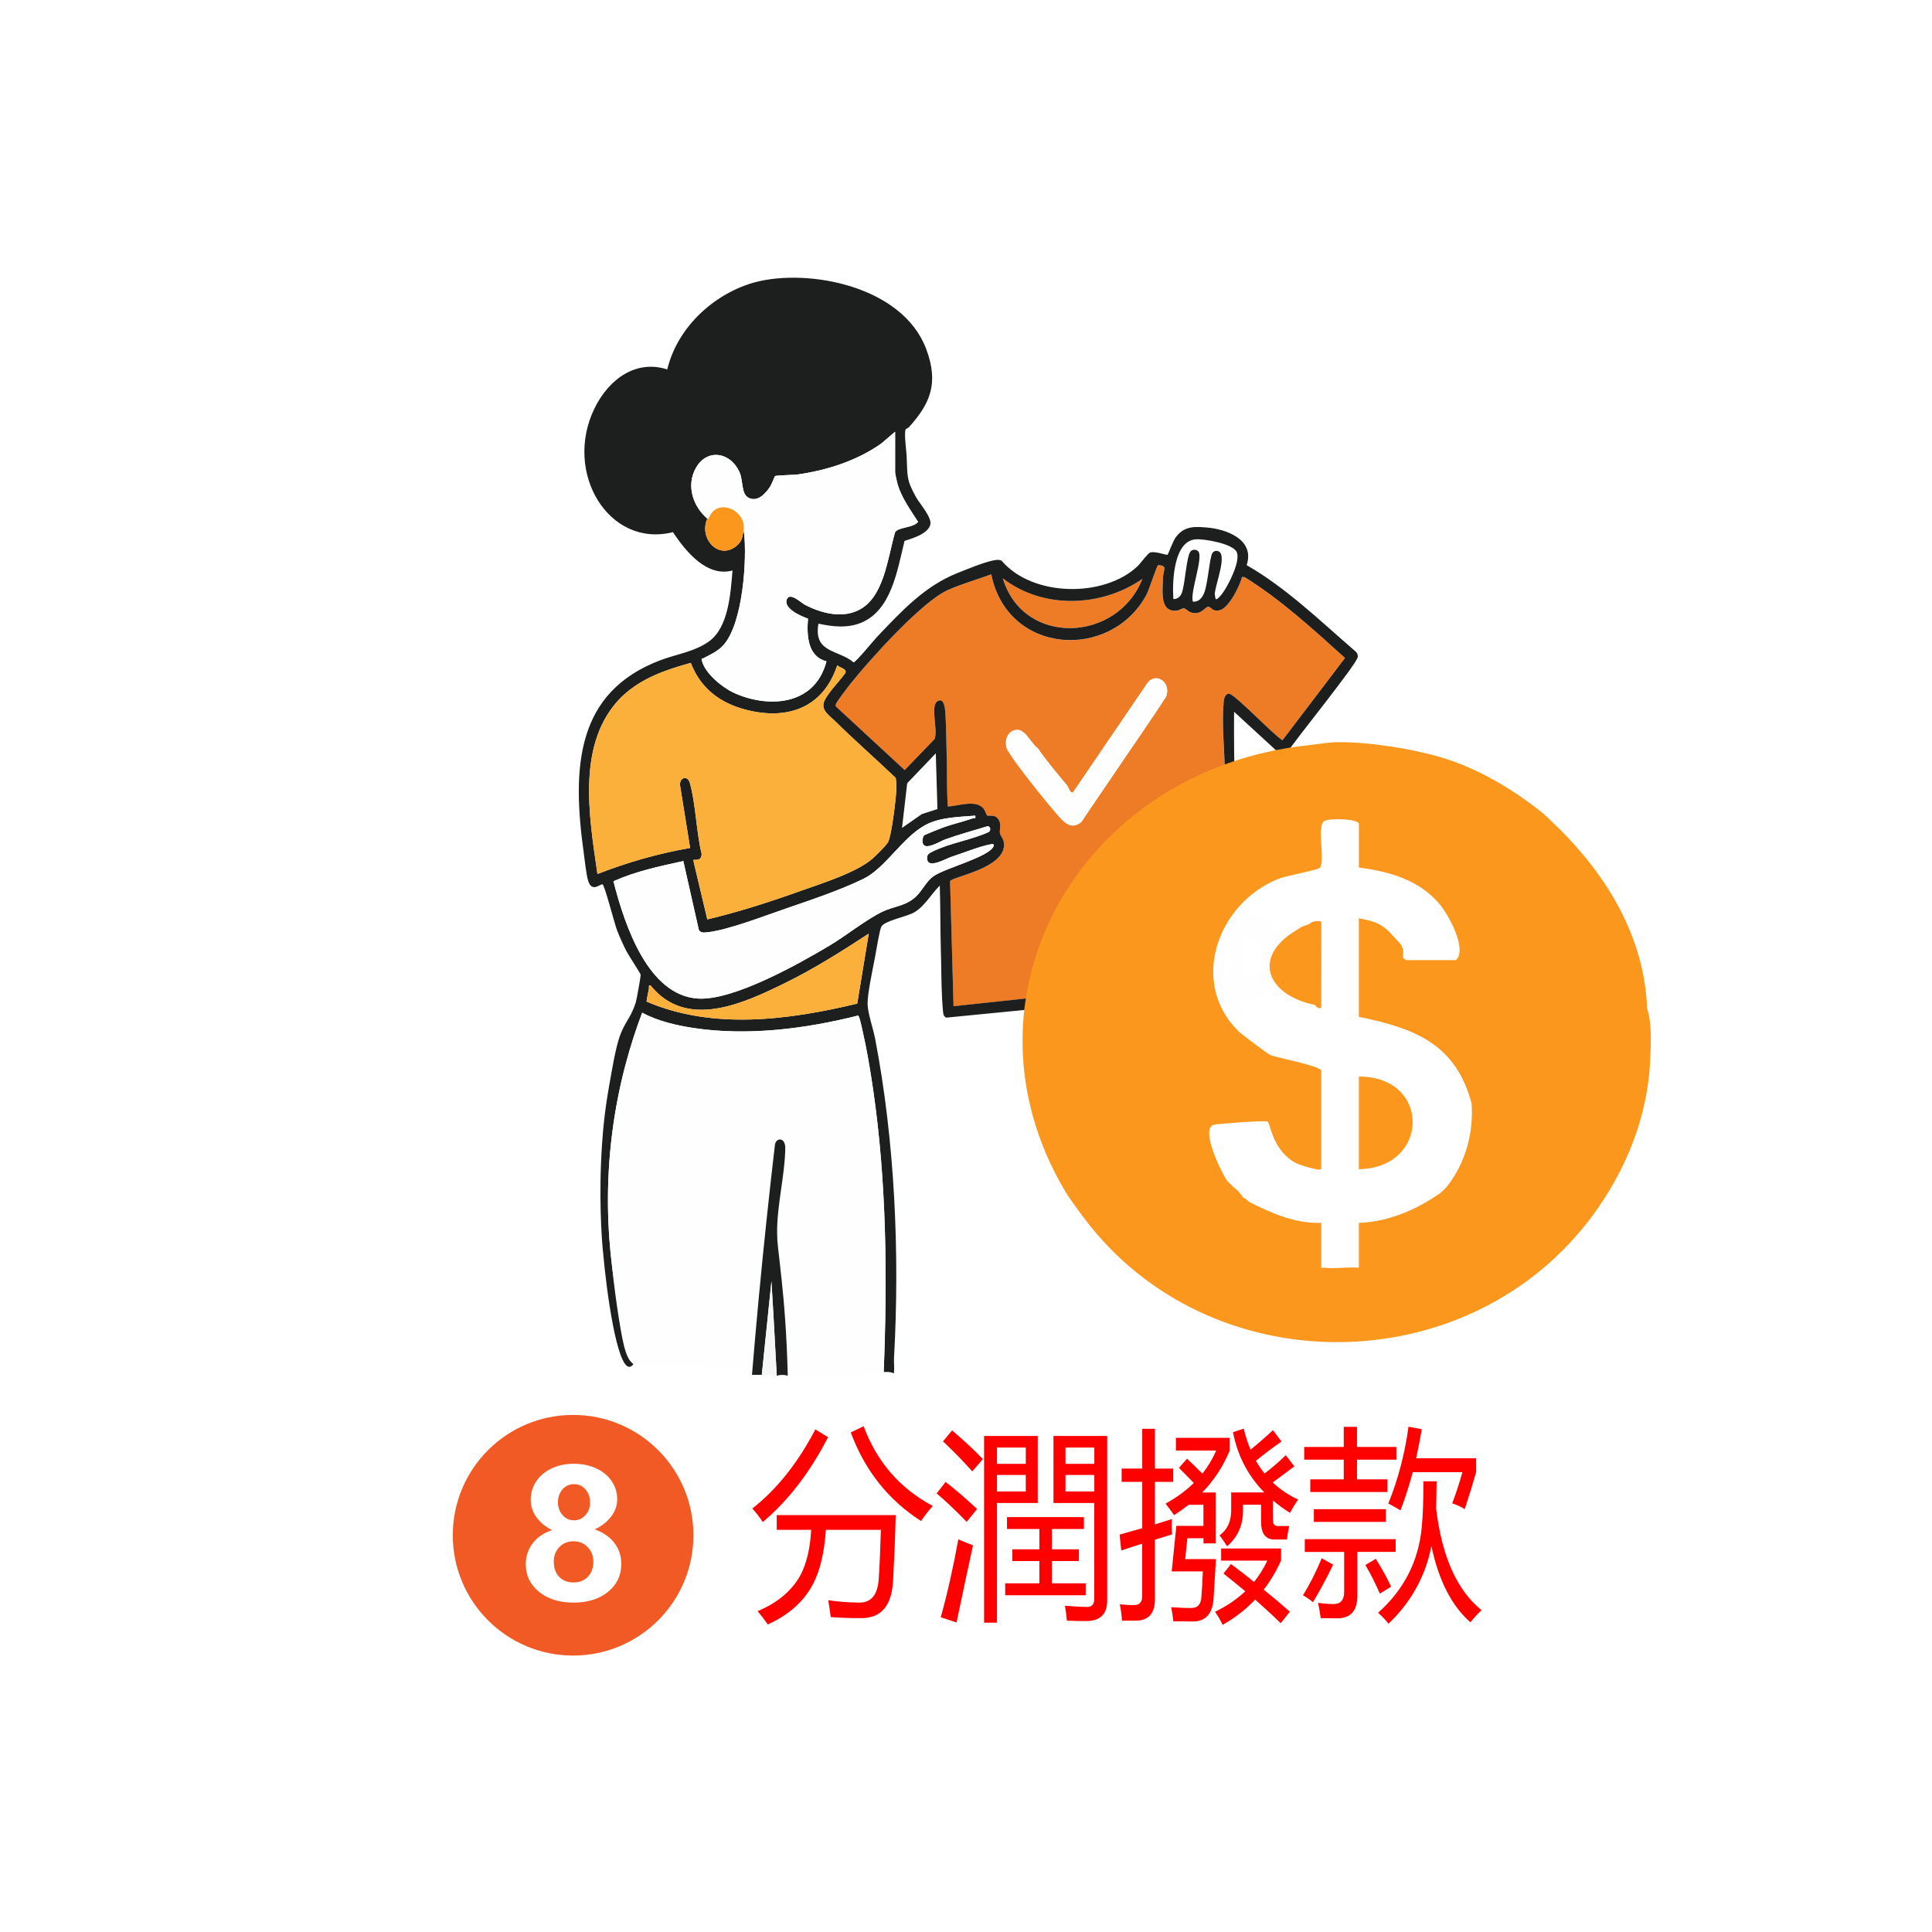 <?xml version="1.0" encoding="UTF-8"?>
<svg id="_圖層_1" data-name="圖層_1" xmlns="http://www.w3.org/2000/svg" version="1.1" xmlns:xlink="http://www.w3.org/1999/xlink" viewBox="0 0 500 500">
  <!-- Generator: Adobe Illustrator 29.3.1, SVG Export Plug-In . SVG Version: 2.1.0 Build 151)  -->
  <defs>
    <style>
      .st0 {
        fill: #ee7c26;
      }

      .st1 {
        fill: #f6f6f6;
      }

      .st2, .st3 {
        fill: #fff;
      }

      .st4 {
        fill: red;
      }

      .st5 {
        fill: #1d1f1f;
      }

      .st6 {
        fill: #fc971e;
      }

      .st7 {
        fill: #ee601f;
      }

      .st3 {
        filter: url(#drop-shadow-1);
      }

      .st8 {
        fill: #f15a24;
      }

      .st9 {
        fill: #fefefe;
      }

      .st10 {
        fill: #fbb03b;
      }
    </style>
    <filter id="drop-shadow-1" x="-27.86" y="-27.8" width="555.6" height="555.6" filterUnits="userSpaceOnUse">
      <feOffset dx="0" dy="0"/>
      <feGaussianBlur result="blur" stdDeviation="14.24"/>
      <feFlood flood-color="#000" flood-opacity=".4"/>
      <feComposite in2="blur" operator="in"/>
      <feComposite in="SourceGraphic"/>
    </filter>
  </defs>
  <circle class="st3" cx="250" cy="250" r="235"/>
  <g>
    <path class="st4" d="M194.71,390.41c6.36-5.01,11.79-11.83,16.3-20.48l3.29,2.01c-4.69,9.12-10.33,16.45-16.9,21.97-.65-1.06-1.54-2.23-2.69-3.5ZM201.01,392.11h30.8c-.15,5.83-.39,11.53-.69,17.08-.37,6.41-3.1,9.6-8.2,9.57-2.5.03-5.14-.05-7.92-.26-.19-1.44-.4-2.9-.65-4.37,2.38.38,5.03.58,7.97.62,3.09.07,4.79-1.94,5.09-6.02.25-3.71.43-7.98.56-12.81h-14.24c-.37,5.73-1.44,10.34-3.22,13.84-2.35,4.6-6.28,8.15-11.81,10.65-.8-1.17-1.68-2.32-2.64-3.45,5.12-2.13,8.81-5.21,11.07-9.26,1.62-3.07,2.55-7,2.8-11.78h-8.91v-3.81h0ZM220.18,370.71l3.33-1.6c3.4,9.19,9.35,16.07,17.88,20.63-1.39,1.61-2.39,2.92-3.01,3.91-8.49-5.45-14.56-13.1-18.2-22.95h0Z"/>
    <path class="st4" d="M244.72,383.52c2.59,2.02,5.31,4.36,8.15,7l-2.69,3.34c-2.78-2.88-5.37-5.33-7.78-7.36l2.32-2.98ZM248.01,398.39c1.27.55,2.53,1.06,3.8,1.54-1.3,5.97-2.72,12.62-4.26,19.96l-4.08-1.34c1.73-6.24,3.24-12.97,4.54-20.17h0ZM246.39,370.19c2.96,2.5,5.62,4.97,7.97,7.41l-2.73,3.19c-2.35-2.64-4.88-5.23-7.59-7.77l2.36-2.83h0ZM254.68,371.63h13.89v17.34h-10.56v30.98h-3.33v-48.32h0ZM265.47,374.62h-7.46v4.22h7.46v-4.22ZM265.47,385.99v-4.27h-7.46v4.27h7.46ZM260.14,409.76h8.85v-5.76h-6.99v-3.04h6.99v-5.25h-8.38v-3.09h19.91v3.09h-8.29v5.25h6.99v3.04h-6.99v5.76h8.75v3.09h-20.84v-3.09ZM272.65,371.63h13.89v42.55c0,3.57-1.81,5.35-5.42,5.35-1.64,0-3.3-.03-5-.1-.15-1.48-.32-2.76-.51-3.86,2.69.21,4.6.31,5.74.31,1.23,0,1.85-.7,1.85-2.11v-24.8h-10.56v-17.34h.01ZM275.75,374.62v4.22h7.46v-4.22h-7.46ZM275.75,385.99h7.46v-4.27h-7.46v4.27Z"/>
    <path class="st4" d="M289.78,397.15c1.94-.55,3.89-1.1,5.83-1.65v-11.99h-5.33v-3.45h5.33v-10.29h3.29v10.29h4.72v3.45h-4.72v11.01c1.45-.45,2.92-.91,4.4-1.39-.06,1.44-.05,2.76.05,3.96-1.42.45-2.9.91-4.45,1.39v15.33c0,3.74-1.65,5.61-4.96,5.61h-3.57c-.09-1.44-.28-2.85-.56-4.22,1.54.14,2.75.21,3.61.21,1.45,0,2.18-.77,2.18-2.32v-13.58c-1.76.55-3.57,1.13-5.42,1.75l-.42-4.12h.02ZM304.46,394.89h6.99v-5.45h-3.84c-1.17.93-2.42,1.82-3.75,2.68-.28-.45-1.02-1.44-2.22-2.98,2.81-1.54,5.25-3.33,7.32-5.35-1.3-1.34-2.58-2.64-3.84-3.91l2.08-2.37c1.39,1.3,2.72,2.59,3.98,3.86,1.45-1.82,2.64-3.81,3.57-5.97h-10.42v-3.29h13.89v3.34c-1.64,4.01-4,7.62-7.08,10.81h3.47v13.17h-3.15v-1.34h-4.17l-.56,5.4h7.96c-.25,4.43-.45,7.75-.6,9.98-.22,4.12-2.02,6.17-5.42,6.17-1.42,0-3.09-.02-5-.05-.12-1.1-.31-2.32-.56-3.65,1.91.14,3.58.21,5,.21,1.82.07,2.76-.94,2.82-3.04.12-1.48.25-3.62.37-6.43h-8.06l1.2-11.78h.02ZM316.64,407.24l1.94-2.47c2.07,1.54,4.06,3.09,5.97,4.63,1.36-1.68,2.5-3.52,3.43-5.51h-11.95v-3.14h15.51v3.09c-1.24,2.78-2.73,5.3-4.49,7.56,2.38,1.92,4.63,3.82,6.76,5.71l-2.36,2.98c-2.07-2.02-4.28-4.06-6.62-6.12-2.41,2.57-5.22,4.75-8.43,6.54-.46-1.03-1.11-2.16-1.95-3.4,3.03-1.44,5.63-3.21,7.83-5.3-1.82-1.51-3.7-3.04-5.65-4.58h0ZM321.69,389.43v1.54c0,3.77-1.37,6.84-4.12,9.21-.59-.96-1.24-1.9-1.95-2.83,2.01-1.44,3.01-3.6,3.01-6.48v-4.63h8.57c-4.23-4.32-6.93-9.52-8.1-15.59l2.78-.93c.46,1.96,1.05,3.77,1.76,5.45,2.16-1.75,4.09-3.43,5.79-5.04l2.22,2.93c-2.16,1.51-4.37,3.17-6.62,4.99.68,1.17,1.42,2.26,2.22,3.29,1.76-1.3,3.6-2.88,5.51-4.73l2.22,2.88c-1.98,1.48-3.84,2.86-5.6,4.17,1.88,1.78,4.08,3.26,6.58,4.43-.96,1.37-1.65,2.52-2.08,3.45-1.61-.99-3.09-2.08-4.45-3.24v5.09c0,1.03.4,1.54,1.2,1.54h3.01c-.22,1.03-.42,2.2-.6,3.5h-3.15c-2.35,0-3.52-1.51-3.52-4.53v-4.48h-4.68Z"/>
    <path class="st4" d="M337.2,412.85c1.67-2.64,3.29-5.83,4.86-9.57l2.96,1.65c-1.73,3.57-3.47,6.81-5.23,9.72-.71-.62-1.57-1.22-2.59-1.8h0ZM339.1,382.85h8.66v-5.09h-10.23v-3.29h10.23v-5.2h3.43v5.2h10.19v3.29h-10.19v5.09h7.87v3.29h-19.96v-3.29h0ZM337.67,398.34h23.53v3.29h-9.91v11.32c0,3.91-1.74,5.87-5.23,5.87-1.64,0-3.06-.02-4.26-.05-.19-1.37-.42-2.69-.69-3.96,1.27.21,2.61.31,4.03.31,1.82,0,2.73-1.05,2.73-3.14v-10.34h-10.19v-3.29h-.01ZM340.03,390.57h18.62v3.29h-18.62v-3.29ZM353.36,405.02l2.69-1.59c1.48,2.33,2.81,4.73,3.98,7.2l-2.92,1.8c-1.2-2.74-2.45-5.21-3.75-7.41ZM368.37,383.36h3.43c-.03,2.61-.07,4.98-.12,7.13,1.48,12.35,5.4,21.09,11.74,26.22-1.17,1.13-2.13,2.18-2.87,3.14-4.83-4.2-8.2-10.77-10.1-19.71-1.56,7.82-5.26,14.51-11.11,20.07-.68-.89-1.57-1.84-2.69-2.83,6.7-5.97,10.47-13.34,11.3-22.13.31-3.22.45-7.19.42-11.89ZM359.29,389.13c2.53-6.24,4.28-12.88,5.23-19.91l3.43.67c-.43,2.59-.92,5.09-1.46,7.51h15.54v3.55c-.83,2.95-1.82,6.16-2.96,9.62-.86-.58-1.94-1.08-3.24-1.49,1.02-2.71,1.9-5.4,2.64-8.08h-12.85c-.93,3.48-1.98,6.78-3.17,9.88-1.11-.69-2.16-1.27-3.15-1.75h0Z"/>
  </g>
  <circle class="st8" cx="148.32" cy="397.32" r="31.14"/>
  <path class="st2" d="M136.07,404.84c0-2.02.58-3.82,1.75-5.39s2.86-2.73,5.08-3.46c-1.77-.88-3.13-2.01-4.1-3.37s-1.45-2.88-1.45-4.54.48-3.31,1.43-4.73c.95-1.42,2.28-2.52,3.99-3.33,1.71-.8,3.62-1.2,5.73-1.2s4.05.39,5.77,1.18,3.06,1.89,4.02,3.3,1.44,2.98,1.44,4.68-.53,3.12-1.58,4.52c-1.06,1.39-2.48,2.49-4.26,3.3,2.17.75,3.86,1.91,5.08,3.47,1.21,1.57,1.82,3.4,1.82,5.49,0,2.95-1.15,5.35-3.44,7.21s-5.27,2.79-8.92,2.79-6.63-.93-8.92-2.79-3.44-4.24-3.44-7.14h0ZM143.32,404.19c0,1.62.46,2.91,1.39,3.89.93.97,2.17,1.46,3.73,1.46s2.73-.49,3.68-1.46c.96-.97,1.44-2.27,1.44-3.89,0-1.51-.49-2.77-1.46-3.79-.97-1.01-2.19-1.52-3.66-1.52s-2.75.51-3.7,1.52-1.43,2.27-1.43,3.79h0ZM144.4,388.82c0,1.27.39,2.36,1.18,3.27.79.91,1.78,1.36,2.98,1.36s2.13-.44,2.94-1.33c.81-.88,1.21-1.98,1.21-3.3s-.39-2.43-1.18-3.35c-.79-.91-1.78-1.37-2.98-1.37s-2.23.46-3,1.37-1.16,2.03-1.16,3.35h.01Z"/>
  <path class="st9" d="M314.63,155.03c-.06-.06-.27-1.14-.24-1.43.22-2.35,2.51-8.15,1.57-10.32-.37-.87-1.69-.99-2.2-.14-.72,1.18-1.17,8-2.13,10.34-.56,1.36-1.52,2.39-2.93,2.22-.74-2.52,2.79-11.43,1.41-13.01-.46-.52-1.36-.53-1.88-.11-1.21.99-1.52,8.89-2.43,11.01-.4.92-1.22,1.51-2.14,1.44-.31-4.83.13-14.98,5.76-15.45,2.09-.18,9.76,1.09,10.68,3.37.96,2.38-2.29,8.67-3.7,10.56-.25.33-1.4,1.84-1.77,1.52Z"/>
  <g>
    <path class="st0" d="M293.88,255.39l-47.11,5.04-.9-32.34c.24-1.12,13.97-3.19,13.97-9.45,0-1.56-1-2.32-1.08-3.01-.12-1.16.57-2.41-.53-3.76-.94-1.17-2.36-.51-2.83-.83-.08-.05-.44-1.26-.92-1.81-2.04-2.37-6.58-.56-9.2-.49-.28-4.41-.14-8.86-.29-13.27-.11-3.38-.09-7.01-.31-10.39-.09-1.34-.21-4.57-1.99-3.63-2.09,1.11.13,7.44-.83,9.83l-7.74,8.04-17.76-16.42c-.21-.24-.08-.44-.02-.69.12-.49,3.03-4.32,3.59-5.03,5.08-6.41,18.63-21.43,25.27-24.41,3.65-1.64,7.61-2.73,11.33-4.11,4.2,20.84,30.84,22.47,40.13,5.34.73-1.35,2.67-7.54,3.03-7.67.34-.12,1.53.14,1.61.53.13.67-.31,1.79-.33,2.62-.08,3.65-.92,9.13,3.69,8.55.6-.08,1.27-.63,1.76-.57.47.06,1.1.83,1.72,1.04,2.7.91,3.73-1.46,4.54-1.46s1.11,1.47,3.12.86c2.22-.68,5.04-6.12,5.62-8.57l.69.06c9.35,5.82,17.67,13.42,25.97,20.92l-16.18,21.29c-2.24-1.25-12.46-12.1-13.89-12.05-.95.03-1.27,1.29-1.34,2.15-.48,5.65.13,11.83.33,17.46.07,2.07-.08,4.16-.01,6.22-21.61,2.7-33.87,28.28-23.11,50.01h0ZM290.44,197.11c3.78-5.53,7.66-11.15,11.36-16.83,1.47-3.95-3.15-6.76-5.24-2.92l-18.84,27.69c-.87.3-1.07-1.2-1.61-1.86-2.56-3.09-5.2-6.14-7.55-9.58-1.66-1.16-3.04-4.54-5.05-4.71-2.46-.2-3.79,2.46-2.88,4.97.07.19,1.87,2.9,2.15,3.27,3.09,4.22,7.45,9.72,10.81,13.6,1.81,2.1,3.63,4.11,6.24,2.01,3.54-5.22,7.07-10.46,10.63-15.66l-.02.02Z"/>
    <path class="st0" d="M259.51,149.66c10.46,8.09,25.5,7.51,36.14.16-6.42,16.4-30.76,17.61-36.14-.16h0Z"/>
    <path class="st9" d="M290.44,197.11c-3.56,5.2-7.09,10.44-10.63,15.66-2.61,2.09-4.42.09-6.24-2.01-3.36-3.88-7.72-9.38-10.81-13.6-.27-.37-2.08-3.08-2.15-3.27-.9-2.51.42-5.17,2.88-4.97,2.01.17,3.39,3.55,5.05,4.71,2.35,3.43,4.98,6.48,7.55,9.58.54.65.75,2.16,1.61,1.86l18.84-27.69c2.1-3.84,6.71-1.03,5.24,2.92-3.7,5.68-7.58,11.3-11.36,16.83l.02-.02Z"/>
  </g>
  <path class="st5" d="M156.03,323.81c-.31-3.54-1.15-14.33-.2-28,.53-7.72,1.35-12.26,2.54-18.88,1.26-7,2.03-9.12,3-11.03,1.04-2.06,2.17-3.36,3.17-6.48.21-.66,1.32-6.82,1.26-7.18-.06-.37-3.17-5.06-3.72-6.15-.81-1.59-1.74-3.67-2.39-5.35-.67-1.73-3.21-11.73-3.76-11.87-.61-.15-2.7,2.19-3.69-.85-.53-1.63-.88-5.2-1.14-7.1-3.21-22.74-1.83-41.82,19.74-50.03,4.13-1.57,8.85-2.2,12.6-4.86,5.06-3.6,5.63-12.24,6.13-18.39-6.49,1.76-11.9-4.61-15.41-9.92-16.6,4.18-28.42-15.4-20.3-32.04,3.78-7.75,10.89-12.65,18.82-10.07,2.8-11.54,12.87-19.98,22.87-22.6,13.64-3.57,38.05.97,44.16,17.34,3.28,8.78,1.08,14.06-4.49,20.21-.23.25-.76.42-.83.56-.47.91.18,5.46.24,6.8.27,5.21-.17,6.05,2.41,10.69.95,1.71,4.08,5.22,3.75,7.03-.46,2.5-4.82,3.74-6.7,4.35-1.93,7.95-3.46,17.87-11.12,21.13-3.57,1.52-7.5,1.08-11.16.28-1.34,7.67,5.2,6.68,9.09,10.02.5.09,5.16-5.62,6.01-6.52,6.42-6.76,12.4-13.23,20.9-16.61,2.49-.99,6.56-2.67,9.03-3.2.8-.17,1.59-.35,2.38.02,8,9.43,26.49,9.58,35.11,1.49.75-.7,2.73-3.41,3.33-3.61,1.29-.43,4.28.76,4.5.58.18-.15,1.4-3.53,2.11-4.5,2.2-3,4.91-2.81,8.15-2.54,4.51.37,12.45,2.86,10.22,9.73,10.27,5.89,19.06,14.47,28.16,22.32.41.34.61.78.61,1.36,0,1.69-16.69,22.06-18.61,25.28l-1.56-.12-11.86-10.89c-.05,6.95,0,13.89.29,20.81-.82.01-1.81.23-2.67.34-.06-2.07.08-4.16.01-6.22-.19-5.63-.81-11.81-.33-17.46.07-.87.39-2.12,1.34-2.15,1.43-.05,11.65,10.8,13.89,12.05l16.18-21.29c-8.31-7.5-16.62-15.11-25.97-20.92l-.69-.06c-.58,2.45-3.4,7.89-5.62,8.57-2.01.62-2.35-.86-3.12-.86-.81,0-1.84,2.37-4.54,1.46-.62-.21-1.25-.98-1.72-1.04-.5-.06-1.17.49-1.76.57-4.61.58-3.77-4.9-3.69-8.55.02-.82.46-1.94.33-2.62-.08-.4-1.26-.66-1.61-.53-.36.13-2.3,6.32-3.03,7.67-9.29,17.12-35.93,15.49-40.13-5.34-3.72,1.38-7.68,2.47-11.33,4.11-6.63,2.98-20.18,18-25.27,24.41-.56.71-3.47,4.53-3.59,5.03-.06.25-.19.45.02.69l17.76,16.42,7.74-8.04c.96-2.39-1.26-8.71.83-9.83,1.78-.95,1.9,2.29,1.99,3.63.22,3.38.2,7,.31,10.39.15,4.41,0,8.86.29,13.27,2.62-.07,7.16-1.88,9.2.49.48.56.84,1.76.92,1.81.46.32,1.88-.35,2.83.83,1.09,1.36.4,2.6.53,3.76.07.7,1.08,1.45,1.08,3.01,0,6.26-13.73,8.33-13.97,9.45l.9,32.34,47.11-5.04c.47.95,1.21,2.11,1.78,3.02l-50.76,4.97c-.35-.11-.64-.45-.74-.84-.14-.55-.31-3.14-.35-3.96-.22-3.96-.19-8.11-.31-12.07-.17-5.75-.11-11.55-.29-17.3-2.3,2.26-3.91,5.39-6.72,6.99-1.85,1.06-7.61,2.09-8.41,3.65-.48.93-1.38,6.57-1.67,8.09-.56,2.98-1.94,9.23-1.89,11.98.04,2.2,1.48,6.44,1.95,8.89,5.12,26.6,6.4,55.64,4.89,82.75-.06,1.13.13,2.46,0,3.52-.01.12.03.26,0,.34-.49-.17-.97-.29-1.48-.34-.39-.03-.8.04-1.19,0,.95-24.43.78-49.05-2.76-73.23-.75-5.11-1.62-10.31-2.77-15.32-.15-.67-.76-3.65-1.12-3.69-13.58,3.43-28.46,5.31-42.34,3.25-4.54-.67-9.38-1.79-13.52-3.98-3.11,8.22-6.17,18.7-7.75,31.1-3.31,25.97,1.53,47.36,5.45,59.9-.24.3-.59.65-1.02.65-3.17,0-5.85-18.83-6.82-29.95l-.02.02ZM192.54,137.58c.85,7.37-.32,23.56-5.17,29.21-1.56,1.82-3.49,2.58-5.41,3.61-.3.16-.48-.11-.33.52.8,3.39,5.37,7,8.1,8.29,8.53,4.02,21.08,3.81,24.16-8.06-4.72-1.16-5.18-6.4-4.78-11.04-1.58-.55-6.54-2.6-5.45-5.07.81-1.84,3.67.99,4.83,1.58,4.1,2.08,9.22,3.39,13.5,1.39,6.79-3.17,7.65-13.36,9.66-20.27.8-1.36,4.78-1.1,5.94-2.68-1.93-3.06-4.56-6.61-5.43-10.29-.1-.41-.5-2.25-.5-2.46v-10.57l-3.64,3.1c-6.37,4.46-14.02,6.86-21.44,7.94-1,.14-5.74.25-5.99.43-.12.08-.88,2.13-1.28,2.74-1.27,1.95-3.37,4.11-5.66,2.83-1.84-1.03-1.28-4.33-2.24-6.53-2.28-5.22-8.35-6.28-11.26-1.23-2.7,4.67-.72,10.14,2.91,13.2-2.18,4.91,2.46,10.26,6.83,7.57,1.24-.76,2.22-1.91,2.36-3.54l.3-.67h0ZM314.63,155.03c.37.32,1.52-1.18,1.77-1.52,1.41-1.89,4.66-8.19,3.7-10.56-.92-2.28-8.59-3.55-10.68-3.37-5.63.47-6.07,10.63-5.76,15.45.92.07,1.74-.52,2.14-1.44.92-2.12,1.22-10.01,2.43-11.01.51-.42,1.42-.41,1.88.11,1.38,1.57-2.15,10.49-1.41,13.01,1.41.18,2.37-.86,2.93-2.22.96-2.34,1.41-9.17,2.13-10.34.51-.85,1.83-.72,2.2.14.94,2.18-1.35,7.97-1.57,10.32-.03.29.18,1.37.24,1.43ZM259.51,149.66c5.38,17.77,29.72,16.57,36.14.16-10.64,7.35-25.68,7.93-36.14-.16h0ZM183.06,237.94c8.16-1.95,16.22-4.53,24.16-7.38,5.28-1.89,14.53-4.74,18.65-8.41.78-.69,3.59-3.44,3.97-4.23.75-1.53,1.56-7.71,1.78-9.74.24-2.25.57-4.57.19-6.84-5.12-4.93-10.5-9.58-15.56-14.59-1.49-1.48-3.98-2.95-2.92-5.33.98-2.18,4.02-5.24,5.45-7.25.5-1.07-1.61-1.41-2.09-2.01-4.1,12.4-14.91,14.31-25.19,11.07-5.63-1.77-10.37-5.43-12.72-11.68-6.43,1.79-12.79,3.9-17.94,8.82-11.65,11.65-8.46,30.4-6.22,45.82,7.8-3.04,15.81-5.33,23.98-6.74l-2.62-16.3c-.1-1.98,1.98-2.56,2.55-.54,1.56,5.52,1.66,12.69,3.06,18.4-.02,1.45-1,1.61-2.09,1.49v.49l3.55,14.95h.01ZM242.61,209.39l-.43-14.42-7.4,7.73-1.34,11.57,5.13-3.58,4.04-1.3h0ZM252.4,211.09c-4.1.34-9.07.37-12.85,2.39-5.98,3.19-10.41,11.22-16.11,13.97-6.05,2.93-13.36,5.39-19.7,7.56-5.51,1.88-15.18,5.65-20.56,6.25-.77.09-1.91.27-2.33-.64l-4.01-17.78c-6.1,1.34-12.29,2.63-18.08,5.23,3.01,11.79,9.05,29.46,21.79,30.35,9.07.63,25.89-8.79,34.12-13.7,4.36-2.6,9.29-6.61,13.62-8.74,3.04-1.5,5.98-1.39,8.7-3.9,1.68-1.55,2.67-3.91,4.53-5.27,2.92-2.14,14.6-5.03,15.61-7.83.23-.64-.35-.54-.71-.48-2.75.48-7.29,2.31-10.18,3.24-1.33.43-5.74,3.01-6.25.86-.35-1.47.54-1.82,1.44-2.26,4.55-2.24,9.9-2.92,14.52-5.05.55-.53.36-1.44-.38-1.46-3.66,1.1-7.33,2.12-10.94,3.4-1.24.44-4.89,2.79-5.72,1.25-.28-.52-.15-1.9.23-2.27.18-.18,3.81-1.61,4.43-1.86,2.65-1.03,5.46-1.62,8.14-2.55.48-.17.84.27.69-.71ZM221.85,259.73l2.98-18.1c-7.05,4.59-14.24,9.16-21.72,12.81-10.62,5.19-25.4,12.17-34.72.62-.7-.15-.36.36-.45.82-.21,1.1-.48,2.2-.61,3.32,17.2,7.41,36.9,4.76,54.52.53Z"/>
  <path class="st9" d="M228.69,355.08c-3.8.53-7.98.94-12.49,1.11-4.43.17-8.56.09-12.32-.15-.45-6.51-.77-11.79-.99-15.47-.24-4.14-.35-5.95-.57-9.15-.28-3.96-1.15-8.52-1.19-12.41-.08-6.97,2.02-14.91,2.11-21.83.04-2.86-2.3-2.85-2.67-.99-.81,6.27-1.54,12.73-2.16,19.38-1.32,14.1-2.02,27.54-2.26,40.25-4.5-1.28-8.15-1.71-10.65-1.86-.76-.05-.34,0-5.9-.16-7.38-.21-6.03-.23-8.44-.27-6.03-.11-6.13.16-6.91-.31-1.95-1.16-2.76-3.55-4.11-12.14-.56-3.55-1.21-8.19-1.78-13.69-1.06-8.67-1.66-20.45.09-34.18,1.63-12.8,4.8-23.33,7.75-31.1,4.14,2.19,8.98,3.31,13.52,3.98,13.88,2.06,28.76.18,42.34-3.25.36.04.97,3.02,1.12,3.69,1.15,5.01,2.03,10.21,2.77,15.32,3.54,24.18,3.71,48.8,2.76,73.23h-.02Z"/>
  <path class="st5" d="M203.88,356.04c-.34-.11-.83-.22-1.43-.22s-1.08.11-1.43.22c-.27-5.27-.56-10.57-.87-15.9-.17-2.86-.33-5.71-.51-8.56-.83,8.08-1.66,16.16-2.49,24.24h-2.54c1.09-13.2,2.34-26.62,3.79-40.25.69-6.52,1.41-12.98,2.16-19.38.37-1.86,2.71-1.87,2.67.99-.09,6.92-2.19,14.86-2.11,21.83.04,3.18.2,3.05,1.19,12.41.61,5.74,1.32,14.13,1.56,24.62h0Z"/>
  <path class="st1" d="M201.03,356.04c-.54-.13-1.19-.24-1.93-.29-.74-.04-1.4,0-1.94.07.83-8.08,1.66-16.16,2.49-24.24.17,2.85.34,5.7.51,8.56.31,5.32.6,10.62.87,15.9Z"/>
  <g>
    <path class="st10" d="M183.06,237.94l-3.55-14.95v-.49c1.08.12,2.06-.04,2.08-1.49-1.41-5.7-1.51-12.87-3.06-18.4-.57-2.02-2.65-1.44-2.55.54l2.62,16.3c-8.17,1.41-16.17,3.71-23.98,6.74-2.25-15.42-5.43-34.17,6.22-45.82,5.15-4.92,11.51-7.03,17.94-8.82,2.35,6.25,7.09,9.9,12.72,11.68,10.27,3.24,21.09,1.32,25.19-11.07.48.61,2.58.94,2.09,2.01-1.43,2.02-4.47,5.07-5.45,7.25-1.07,2.38,1.42,3.85,2.92,5.33,5.06,5.01,10.44,9.66,15.56,14.59.37,2.27.05,4.58-.19,6.84-.22,2.02-1.03,8.2-1.78,9.74-.38.79-3.19,3.54-3.97,4.23-4.13,3.67-13.37,6.51-18.65,8.41-7.94,2.85-16,5.43-24.16,7.38h0Z"/>
    <path class="st10" d="M221.85,259.73c-17.62,4.23-37.32,6.88-54.52-.53.13-1.12.4-2.21.61-3.32.09-.46-.26-.97.45-.82,9.32,11.56,24.11,4.57,34.72-.62,7.48-3.66,14.68-8.22,21.72-12.81l-2.98,18.1Z"/>
  </g>
  <path class="st9" d="M252.4,211.09c.15.98-.21.54-.69.71-2.68.93-5.48,1.52-8.14,2.55-.63.24-4.25,1.68-4.43,1.86-.38.37-.51,1.75-.23,2.27.83,1.54,4.48-.81,5.72-1.25,3.61-1.28,7.29-2.29,10.94-3.4.74.02.94.93.38,1.46-4.61,2.13-9.97,2.8-14.52,5.05-.91.45-1.79.79-1.44,2.26.51,2.15,4.92-.43,6.25-.86,2.89-.93,7.43-2.77,10.18-3.24.37-.06.95-.17.71.48-1.01,2.79-12.69,5.69-15.61,7.83-1.86,1.36-2.85,3.72-4.53,5.27-2.72,2.51-5.66,2.41-8.7,3.9-4.33,2.13-9.26,6.14-13.62,8.74-8.23,4.91-25.06,14.33-34.12,13.7-12.74-.88-18.78-18.55-21.79-30.35,5.79-2.6,11.98-3.89,18.08-5.23l4.01,17.78c.42.92,1.56.73,2.33.64,5.38-.6,15.05-4.37,20.56-6.25,6.34-2.17,13.65-4.63,19.7-7.56,5.7-2.76,10.13-10.78,16.11-13.97,3.78-2.01,8.75-2.05,12.85-2.39h0Z"/>
  <path class="st6" d="M192.46,135.49c-1.12-4.45-7.37-6.19-9.11-1.27-.09.03-.2-.03-.3,0-2.18,4.91,2.46,10.26,6.83,7.57,1.24-.76,2.22-1.91,2.36-3.54l.3-.67c-.08-.67.11-1.35-.08-2.09h0Z"/>
  <path class="st9" d="M232.15,124.76c-.1-.41-.5-2.25-.5-2.46v-10.57l-3.64,3.1c-6.37,4.46-14.02,6.86-21.44,7.94-1,.14-5.74.25-5.99.43-.12.08-.88,2.13-1.28,2.74-1.27,1.95-3.37,4.11-5.66,2.83-1.84-1.03-1.28-4.33-2.24-6.53-2.28-5.22-8.35-6.28-11.26-1.23-2.7,4.67-.72,10.14,2.91,13.2.09-.03.21.03.3,0,1.73-4.92,7.98-3.18,9.11,1.27.19.74,0,1.42.08,2.09.85,7.37-.32,23.56-5.17,29.21-1.56,1.82-3.49,2.58-5.41,3.61-.3.16-.48-.11-.33.52.8,3.39,5.37,7,8.1,8.29,8.53,4.02,21.08,3.81,24.16-8.06-4.72-1.16-5.18-6.4-4.78-11.04-1.58-.55-6.54-2.6-5.45-5.07.81-1.84,3.67.99,4.83,1.58,4.1,2.08,9.22,3.39,13.5,1.39,6.79-3.17,7.65-13.36,9.66-20.27.8-1.36,4.78-1.1,5.94-2.68-1.93-3.06-4.56-6.61-5.43-10.29h0Z"/>
  <path class="st7" d="M309.59,254.72c-.07-.11-.21-.19-.3-.34l.3.34Z"/>
  <path class="st7" d="M311.07,256.4c-.32-.11-.41-.42-.59-.67.36.08.42.46.59.67Z"/>
  <path class="st9" d="M318.18,241.96c-.15-.55-4.16-1.43-4.84-1.75-.18-.08-2.74-2.36-2.98-2.65-4.64-5.4-2.11-14.33,3.76-17.15.71-.34,3.77-1,3.93-1.25.53-.84-.34-4.66.41-5.25.44-.35,3.28-.29,3.28.36v4.87c2.96.45,5.8,1.45,7.7,4.2.78,1.14,2.59,4.95,1.49,6.2h-4.74c-.06-.04-.25-.26-.3-.34.21-1.32-.35-1.6-.89-2.35-.98-1.36-1.71-1.68-3.26-2.01v11.08c5.48,1.32,9.19,3.17,10.67,9.73.2,3.35-.58,6.73-2.37,9.4-.13.16-.45.53-.59.67-2.23,1.86-4.9,3.24-7.7,3.36v5.03c-1.04-.11-2.26.15-3.26,0-.11-.02-.23.03-.3,0v-5.04c-2.49.09-4.7-1.1-6.82-2.35-.1-.1-.2-.22-.3-.34-.17-.21-.24-.59-.59-.67-.3-.41-.77-.82-.89-1.01l-.3-.34c-.58-1.01-2.58-5.85-1.29-6.33.24-.09,4.92-.54,5.11-.35.26.25.47,3.3,2.7,4.66.35.21,2.17.9,2.37.67v-11.08.03ZM316.99,225.52c-.85.33-.56.23-1.19.67-4.28,3.04-2.72,7.32,1.78,8.39.03,0,.21.49.59.33v-9.53c.04-.33-.39-.23-.59-.2-.41.06-.49.3-.59.34ZM321.73,253.04c6.73-.11,6.86-10.44,0-10.41v10.41Z"/>
  <g>
    <path class="st6" d="M426.23,260.85c-.01-.26.01-.52,0-.77-.96-17.71-10.13-33.1-22.69-45.6-.26-.26-.54-.52-.81-.77l-.81-.77c-.54-.49-.94-.97-1.62-1.55-.28-.24-.52-.54-.81-.77-7.71-6.23-16.98-11.83-26.75-14.68-7.69-2.25-18.72-3.97-26.75-3.86-2.23.03-4.94.52-7.29.77-59.09,6.22-92.65,65.12-63.22,115.15,1.29,2.19,3.3,4.86,4.86,6.96,32.46,43.57,100.17,43.04,132.11-.77,8.55-11.73,13.96-25.36,14.61-39.75.19-4.16.5-9.69-.83-13.57v-.02ZM372.74,308.76c-6.1,4.29-13.4,7.45-21.07,7.73v11.59c-2.84-.25-6.17.35-8.92,0-.29-.04-.63.08-.81,0v-11.6c-6.8.22-12.85-2.52-18.64-5.41-.28-.23-.56-.51-.81-.77-.88-.24-1.13-.97-1.62-1.55-.81-.94-2.1-1.89-2.43-2.32-.19-.25-.58-.44-.81-.77-1.6-2.33-7.06-13.46-3.52-14.57.67-.21,13.45-1.24,13.98-.8.7.57,1.29,7.61,7.37,10.74.95.49,5.93,2.07,6.48,1.55v-25.51c-.4-1.26-11.36-3.29-13.22-4.03-.48-.19-7.49-5.44-8.16-6.1-12.7-12.43-5.77-32.99,10.28-39.49,1.93-.78,10.32-2.3,10.76-2.88,1.45-1.92-.92-10.74,1.11-12.08,1.21-.8,8.97-.66,8.97.82v11.21c8.1,1.02,15.86,3.33,21.05,9.68,2.14,2.62,7.07,11.41,4.07,14.28h-12.97c-.16-.09-.69-.6-.81-.77.57-3.03-.96-3.69-2.43-5.41-2.67-3.12-4.67-3.87-8.92-4.64v25.5c14.98,3.03,25.13,7.31,29.18,22.41.54,7.71-1.58,15.49-6.48,21.64-.36.38-1.24,1.22-1.62,1.55h-.01Z"/>
    <path class="st6" d="M351.67,278.62v23.96c18.4-.26,18.76-24.03,0-23.96Z"/>
    <path class="st6" d="M340.32,238.44c-1.13.15-1.33.68-1.62.77-2.31.75-1.54.53-3.24,1.55-11.7,7.01-7.44,16.85,4.86,19.32.09.02.57,1.12,1.62.77l.02-21.95c.09-.75-1.09-.53-1.63-.46h0Z"/>
  </g>
</svg>
